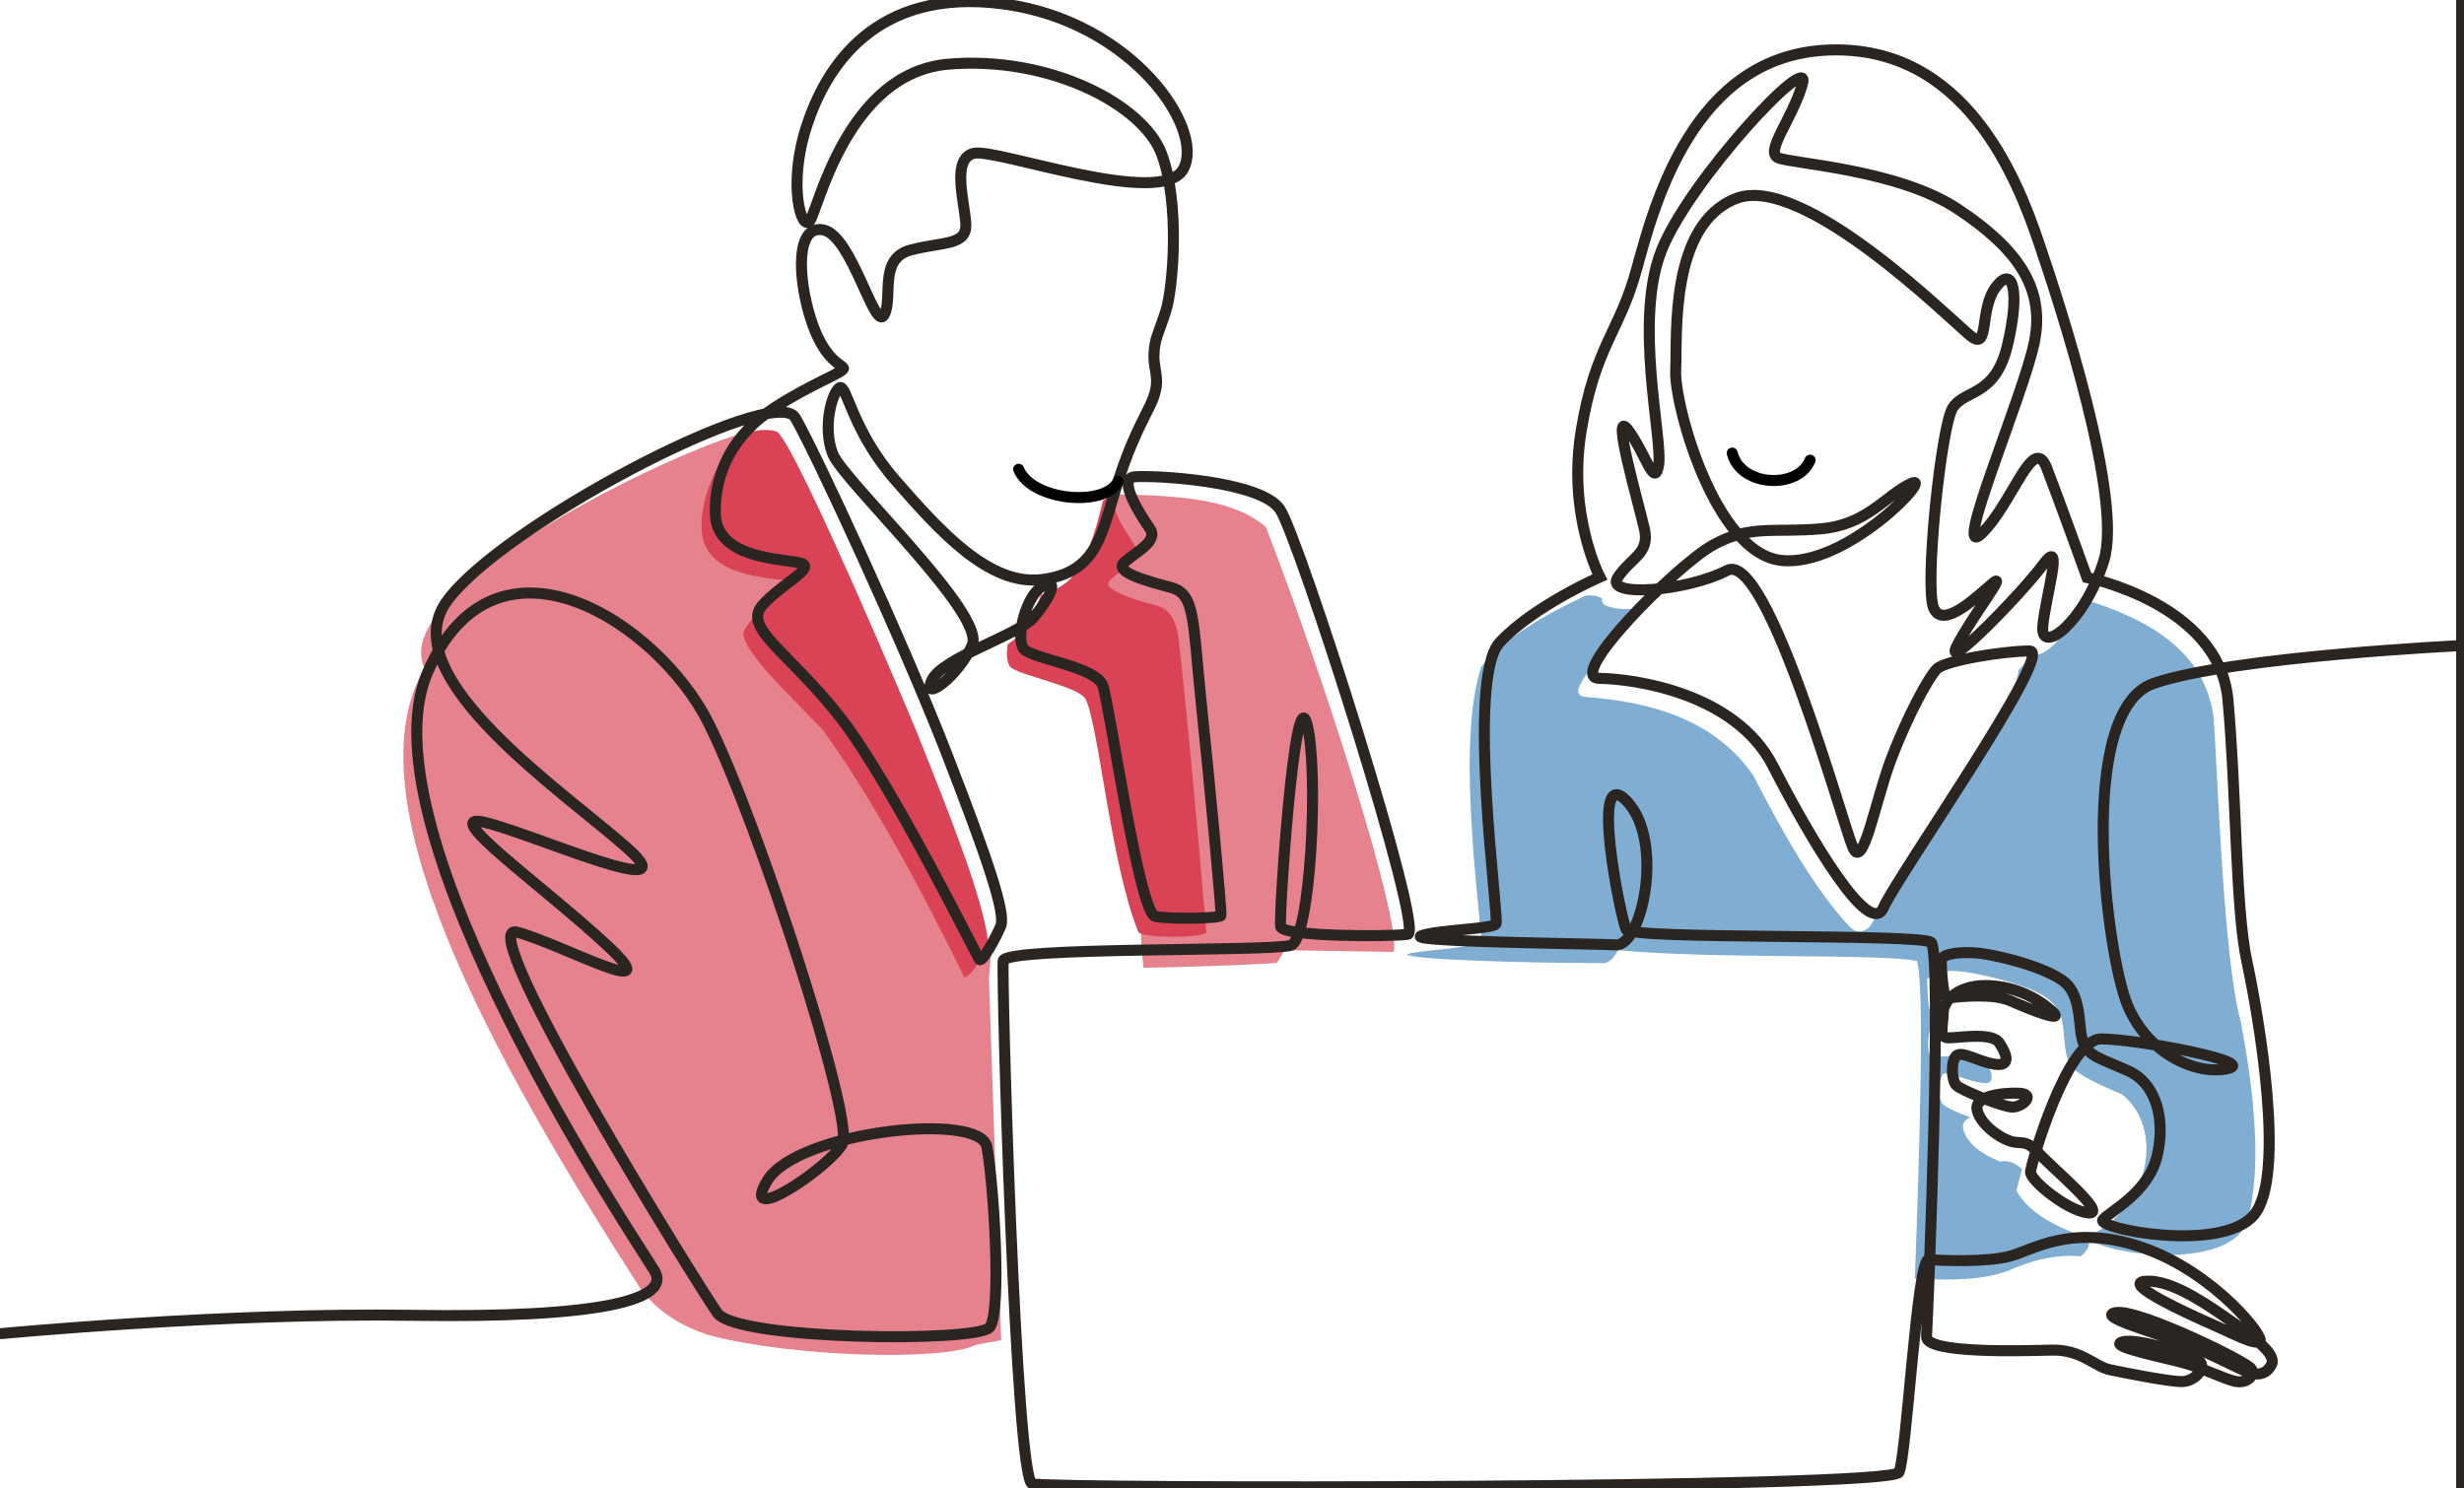 <?xml version="1.0" encoding="utf-8"?>
<!-- Generator: Adobe Illustrator 26.1.0, SVG Export Plug-In . SVG Version: 6.00 Build 0)  -->
<svg version="1.1" id="Ebene_2_00000062163266801625010530000001497204747306094746_"
	 xmlns="http://www.w3.org/2000/svg" xmlns:xlink="http://www.w3.org/1999/xlink" x="0px" y="0px" viewBox="0 0 1566 946.1"
	 style="enable-background:new 0 0 1566 946.1;" xml:space="preserve">
<style type="text/css">
	.st0{fill:#E5828D;}
	.st1{fill:#D94355;}
	.st2{fill:#80AED3;}
	.st3{fill:none;stroke:#2B2522;stroke-width:7;stroke-linecap:round;stroke-miterlimit:10;}
	.st4{fill:none;stroke:#000000;stroke-width:7;stroke-linecap:round;stroke-miterlimit:10;}
	.st5{fill:none;stroke:#2B2522;stroke-width:10;stroke-linecap:round;stroke-miterlimit:10;}
</style>
<g id="Ebene_2-2">
	<g>
		<path class="st0" d="M726.8,615.2c27.3-0.6,56.8-1.3,84.7-3.1l5.1-8.1l69.1,1.1c5.5-18.6-44.4-175.5-81.2-270.1
			c-20.6-18-56-19.9-92.5-20.7c-13,4.2,10.8,37.7,10.8,37.7l-26.5,15.1l29,226.8C725.2,603.4,726.4,610.3,726.8,615.2L726.8,615.2z"
			/>
		<path class="st0" d="M628.5,621.5l7.8,230.4l-16.2,3c-19.5,10.3-116.7,8-169.8-6.3c-16.9-5.5-31.8-14.3-43.2-29.4
			C310.6,669,221.8,506.7,269.8,424.8c-25.1-53.4,176.5-146.5,207.5-150.4c9.8,19,101.1,221.1,150.8,324.1
			C630.4,602.3,629.6,611.6,628.5,621.5L628.5,621.5z"/>
		<path class="st1" d="M493.8,274.4c-4.8-1.6-10.4-1.3-16.5,0c-26.9,15.6-37.8,60.7-27.8,74.7c8,14.1,28.8,17.9,51.9,20
			c1.4,1.5,1.5,3,0,4.6c-13.2,10.1-26.1,20.2-28.8,28.2c-1.1,11.6,27,37.8,49.9,61.5c29.6,40.6,59.9,95.6,90.5,158
			c6-2.4,10.5-12.6,15-23c-3.5-28.2-24.6-81.1-45.6-133.7C551.1,389.8,502.6,279.6,493.8,274.4L493.8,274.4z"/>
		<path class="st1" d="M723.4,592.2c0.8,4.3,42.3,4.3,43.3,0.3c-5.8-68.4-11.6-132.3-17.5-185.3c-1.2-11.6-5.2-20-14.4-22.4
			c-12.8-3.2-24.4-6.9-30.2-12.2c-3.1-4.9,17.6-13.5,18.2-20.5c1.6-5-18.3-24.5-14.1-36c-2.7-0.8-5.4-0.1-7.8,2.5
			c-5.3,22.8-12.1,42.1-22.7,51.3c-5.5,4.3-11.1,7-16.7,8.2l-2,5.6c-3.7,11.7-10.2,20.2-19.1,25.8c-0.8,5.7-0.8,10.8,1.6,14.4
			c5.5,5.4,42.7,12.2,47.8,20.2C698.2,459.9,705.8,548.8,723.4,592.2L723.4,592.2z"/>
	</g>
	<path class="st2" d="M894.1,606.7c2.4,3.4,76.7,5.5,125.8,5.5c3.7-0.9,6.3-4.1,8.4-8.2c62.9,5.8,164.4,2,189.9,6.8
		c5.1,12.3,1.8,120.4-1.2,201.8c22.4,1.5,43.1,1.1,59-4.7c15.7-7.1,31.2-10.7,46.4-9.3c4.2-3.2,6-6.9,5.1-11.3
		c-20.8-7.3-38.3-16.3-46-30.5l3.6-13.6c-4.5-4.2-9.2-5.9-14.1-4.8c-11.9-5.1-21-11.5-23.3-20.8c-0.8-3.2,1-5.6,4.5-7.4
		c-7.2-2.7-14.1-5.4-17.7-8.5c-3.6-5.9-3.3-12.1,0.2-18.8c3.8-2.4,16.5,5.1,27.5,5.7c3.4-0.4,4.4-2.9,3.1-7.1
		c-1.9-5.7-4.7-9.2-8.9-9.8c-6.4-2.1-23.9,0.7-28.8-0.2c-3.2-0.2-3.3-19.2,3.1-25.3c-5.3,1.9-5.6-12.7-5.9-23.8
		c6.5-8.2,24.4-5.5,45-0.2c17,4.6,32.8,9.7,38.2,20.2c5.5,7.2,2.1,27.5,8.4,35.2c3.8,5.7,18,11.9,32.2,18.1
		c23.4,17.8,22.4,64.1-16.4,87.7l-4.7,4.1c12.4,10.7,93.7,21.2,101.6-14c7.8-32,4.3-75.4-5.1-124.6c-11-39.3-14.9-163.7-17.1-192.5
		c-5.3-41.4-39.2-62.3-83.5-75.8c-9.1,19.1-18.8,35.5-31.6,36.1c-2.7,2.5-5.6,5.6-8.9,9.3c-0.9,12.4-13.4,32.9-26.6,54.1L1188.4,589
		c-4.8,4.5-9.2,3.9-13.3-0.4c-21.2-22.8-41.1-57.3-60.7-95.5c-23.3-34-61.9-46.9-107.2-50.1c-3.6-0.5-5.1-2.6-3.5-6.7
		c9.2-17,23.4-33.7,41.6-50.1c-8.9,1.4-16.8,1.4-23.1-0.7c-3.3-0.8-4.3-2.6-4-4.9c-2.7-2-6.2-2.5-10.6-1.9
		c-27.2,12.7-51.1,26.9-66.2,45.2c-12.4,38.3-6.9,105.1,0.4,174.9C931.5,603.3,900.4,604,894.1,606.7L894.1,606.7z"/>
</g>
<g id="Layer_1">
	<path class="st3" d="M1,847.7c0,0,142.6-13.5,261.4-11.6c118.7,1.8,164.6-9.8,153.6-28.2S228.7,528.2,271.6,427.8
		s146.9-31.8,178.7,31.8c31.8,63.7,93,252.8,85.1,267.5c-8,14.7-66.7,54.5-47.7,23.3S623,706.3,627.2,729
		c4.3,22.7,9.6,104.9,1.8,114.7s-160.8,8.2-173-9c-12.2-17.1-156.9-250.1-127.5-242.2s98.5,46.5,56.9,8s-107.7-85.1-77.1-77.7
		c30.6,7.3,130.4,52,90.6,16.5S250.4,430.8,283.4,383s208.9-140,222-117.5s68.5,142.4,95.9,212.6c27.3,70.2,38,102.8,34.7,110.6
		s-11.8,23.3-13.5,21.2c-1.6-2-55.5-111.4-88.1-153.4s-62.8-57.1-49.8-71.8s37.1-24.9,22-27.3c-15.1-2.5-51.4-3.9-52-31
		s12.3-50.7,37.1-66.9s45.8-23.1,44.3-25.6c-1.5-2.4-12.7-5.6-20.8-31.4c-8.2-25.8-9.7-60.2,8.3-56.3s32.4,64.9,38.4,54
		c6-10.9-4-35.8,17-41.3s35.9-2.6,34.9-17.1s-9-40.6,4.9-44.3c13.9-3.7,119.5,35.5,133.4,9.9s-32.6-94-114.4-104.9
		S524.5,43.3,512.5,80.6s-3,66.9,2.2,59.8s23.7-94.1,87.9-99.6s124,25.6,135.7,57.1c11.7,31.6,7.3,84.9,2.7,99.6
		c-4.6,14.7-7.3,17.4-7.6,28.3c-0.3,10.9,5.4,16.1-2.7,32.4s-14.2,28-22.6,55.8s-12.5,50.3-46,54.4s-65-31-93-63.1
		s-31-61.8-35.6-58.8s-10.9,24.8-4.3,41.9c6.5,17.1,97.4,101.7,88.7,121.6c-8.7,19.9-32.1,37-25.8,22.6s55.8-29.1,65-40.3
		c9.2-11.1,16.9-25,6-19.9s-18.2,34-12.2,40.3s45.7,11.1,50,23.1s23,145,33.5,146.8c10.4,1.8,41,1.2,41.6-0.6s-7.3-85.3-12.7-136.7
		c-5.3-51.4-3.7-67.7-18.9-71.8c-15.2-4.1-36.7-9.8-29.9-16c6.8-6.3,22-13.3,16.3-21.5s-21-31.8-9.8-32.9s80.2,2.3,92.5,20.7
		c12.2,18.4,92.2,268.5,81.2,270.1s-79.6,1.6-80.8-4.9s9-157.9,16.7-128.9s2.5,136.7-10.2,140.8s-181.6,0.8-182.8,9.8
		S645.4,940,656,943.2c10.6,3.3,546,3.3,550.9-7.3s11.4-135.7,18.8-135.2c7.3,0.5,36.4,1.9,51.7-2.2c15.2-4.1,39.7-21.2,85.1-5.2
		s77.8,57.5,73.7,59.5c-4.1,2-15.9-4.7-30.8-11.2s-56.3-25.5-42.6-27.1c13.7-1.6,33.1,9.8,51.4,22.7c18.4,12.8,32.4,23.3,29.6,29.8
		s-8.8,7.3-13.9,5.7s-26.3-13.1-42.8-19.2s-56.7-17.3-41.8-19.2c14.9-1.8,83.2,31.4,85.6,35.9s-3.3,9.5-10.6,7.8
		s-19.9-8.2-32.5-11.7c-12.7-3.5-48.6-10.5-39-13.3c9.5-2.9,48,9.1,50.1,13.5c2.1,4.3-4.2,11.2-11.4,11.7
		c-7.2,0.5-37.9-5.7-46.9-7.6c-9-1.9-18-12.8-36.4-12.4c-18.5,0.4-80.7,2.5-79.8-8.7c0.8-11.2,10.2-244.8,2.9-250.5
		c-7.3-5.7-190.6-1.6-193.8-8.2c-3.3-6.5-23.7-106.9,0.4-81.6c24.1,25.3,9.8,92.2-6.9,91.4s-133.3-1.9-123.8-5.7s45.4-4.3,47.6-7.6
		s-19.3-155.6,2.3-178.9s63.7-41.6,63.7-41.6s-20.8-39.6-11.8-93.4c9-53.9,24.1-62,35.1-102s35.5-136.3,122-139.6
		c86.5-3.3,119.6,80.8,133.8,122.8c14.3,42,53.4,162.6,41.2,201.8s-40.4,60.6-38.8,41.8c1.6-18.8,13.9-57.9,0.4-39.6
		c-13.5,18.4-64.1,70.2-55.1,52.2s33.3-48.8,22.7-39.9c-10.6,9-31.3,29.1-37.3,15.8c-6-13.3,4.6-115.3,12-127.3
		c7.3-12,26.9-6.8,34.8-39.7s4.1-52-7.1-37.5c-11.2,14.4-3.8,41.4-16.3,31.3s-106.6-103.9-149.1-87.3
		c-42.4,16.6-37.3,87.3-38.3,109.1c-1.1,21.8,24.8,116,66.8,120.9s99.2-56.7,82.6-48.8c-16.6,7.9-27.8,26.4-57.7,28.8
		c-29.9,2.5-44.3-2.7-67.7,10.1c-23.4,12.8-94.7,84.6-72.6,84.9c22,0.3,86.5,9.1,110.4,55.7s61.5,110,70.2,90.1
		s109.4-163.2,93-163.2s-53.6,6-59,11.4s-19,30.7-29.1,57.4s-17.7,71-24.2,56.3s-54.4-189.6-80-176.3c-25.6,13.3-78.1,17.4-69.6,4.6
		c8.4-12.8,20.4-15.2,17.1-30.5c-3.3-15.2-21.8-78.3-10.6-63.6c11.2,14.7,17.1,38.6,19.6,22c2.4-16.6-15.8-90.9,1.6-135.5
		s96-128.7,89.8-106.4c-6.3,22.3-24.2,43.2-15.5,47.1c8.7,3.8,76.2,7.3,114.2,32.6c38.1,25.3,55.5,50.3,48.7,84.3
		s-53.3,141.2-33.5,121.9s32.6-64.2,41.3-41.6c8.7,22.6,25.6,69.6,25.6,69.6s84.1,16.7,89.6,77.9s4.7,132.2,12,166.1
		s25.3,136.7,4.5,161.2s-100.4,8.6-96,3.1c4.3-5.4,28.6-16.9,34.3-40c5.7-23.1,0-46.5-18.2-54.7s-24.5-9-28.3-17.4
		s-0.8-25.8-9.8-36.7s-47.3-20.4-60.4-21c-13.1-0.5-20.1,1.6-20.3,4.8c-0.2,3.3,1.2,24.3,3.3,24.1c2-0.2,27.8-3.9,40.4,1.6
		s35.5,14.7,26.9,6.9s-22.4-15.7-40.2-16.5c-17.8-0.8-29,8.2-29.2,17.5c-0.2,9.4-2.9,15.5,3.3,15.7c6.1,0.2,27.8-3.9,32.4,3.3
		c4.7,7.1,7.6,14.9-2.7,13.5c-10.2-1.4-20.8-8.6-24.5-5.5s-3.3,15.5-0.2,18.8c3.1,3.3,28.4,13.3,35.1,13.9s16.1-8.4,4.7-8.8
		c-11.4-0.4-28.6,2-26.5,10.8s13.3,17.1,20.8,19.6s9.6-1.8,18.6,8s44.3,39,31.2,37.7c-13.1-1.2-37.1-20.8-36.7-26.1
		s23.3-84.5,44.9-84.5s99.2,14.3,80.8,18.8s-50.6-7.8-64.1-40.4c-13.5-32.6-33.1-187.3,16.7-204.4s196.7-24.1,196.7-24.1"/>
	<path class="st4" d="M647.4,298.3c8.4,20.2,55.1,24.2,63.1,7.8"/>
	<path class="st4" d="M1100.9,288c5.4,21.7,42.2,23.1,49.5,4.5"/>
</g>
<line class="st5" x1="1566" y1="1" x2="1566" y2="947"/>
</svg>

